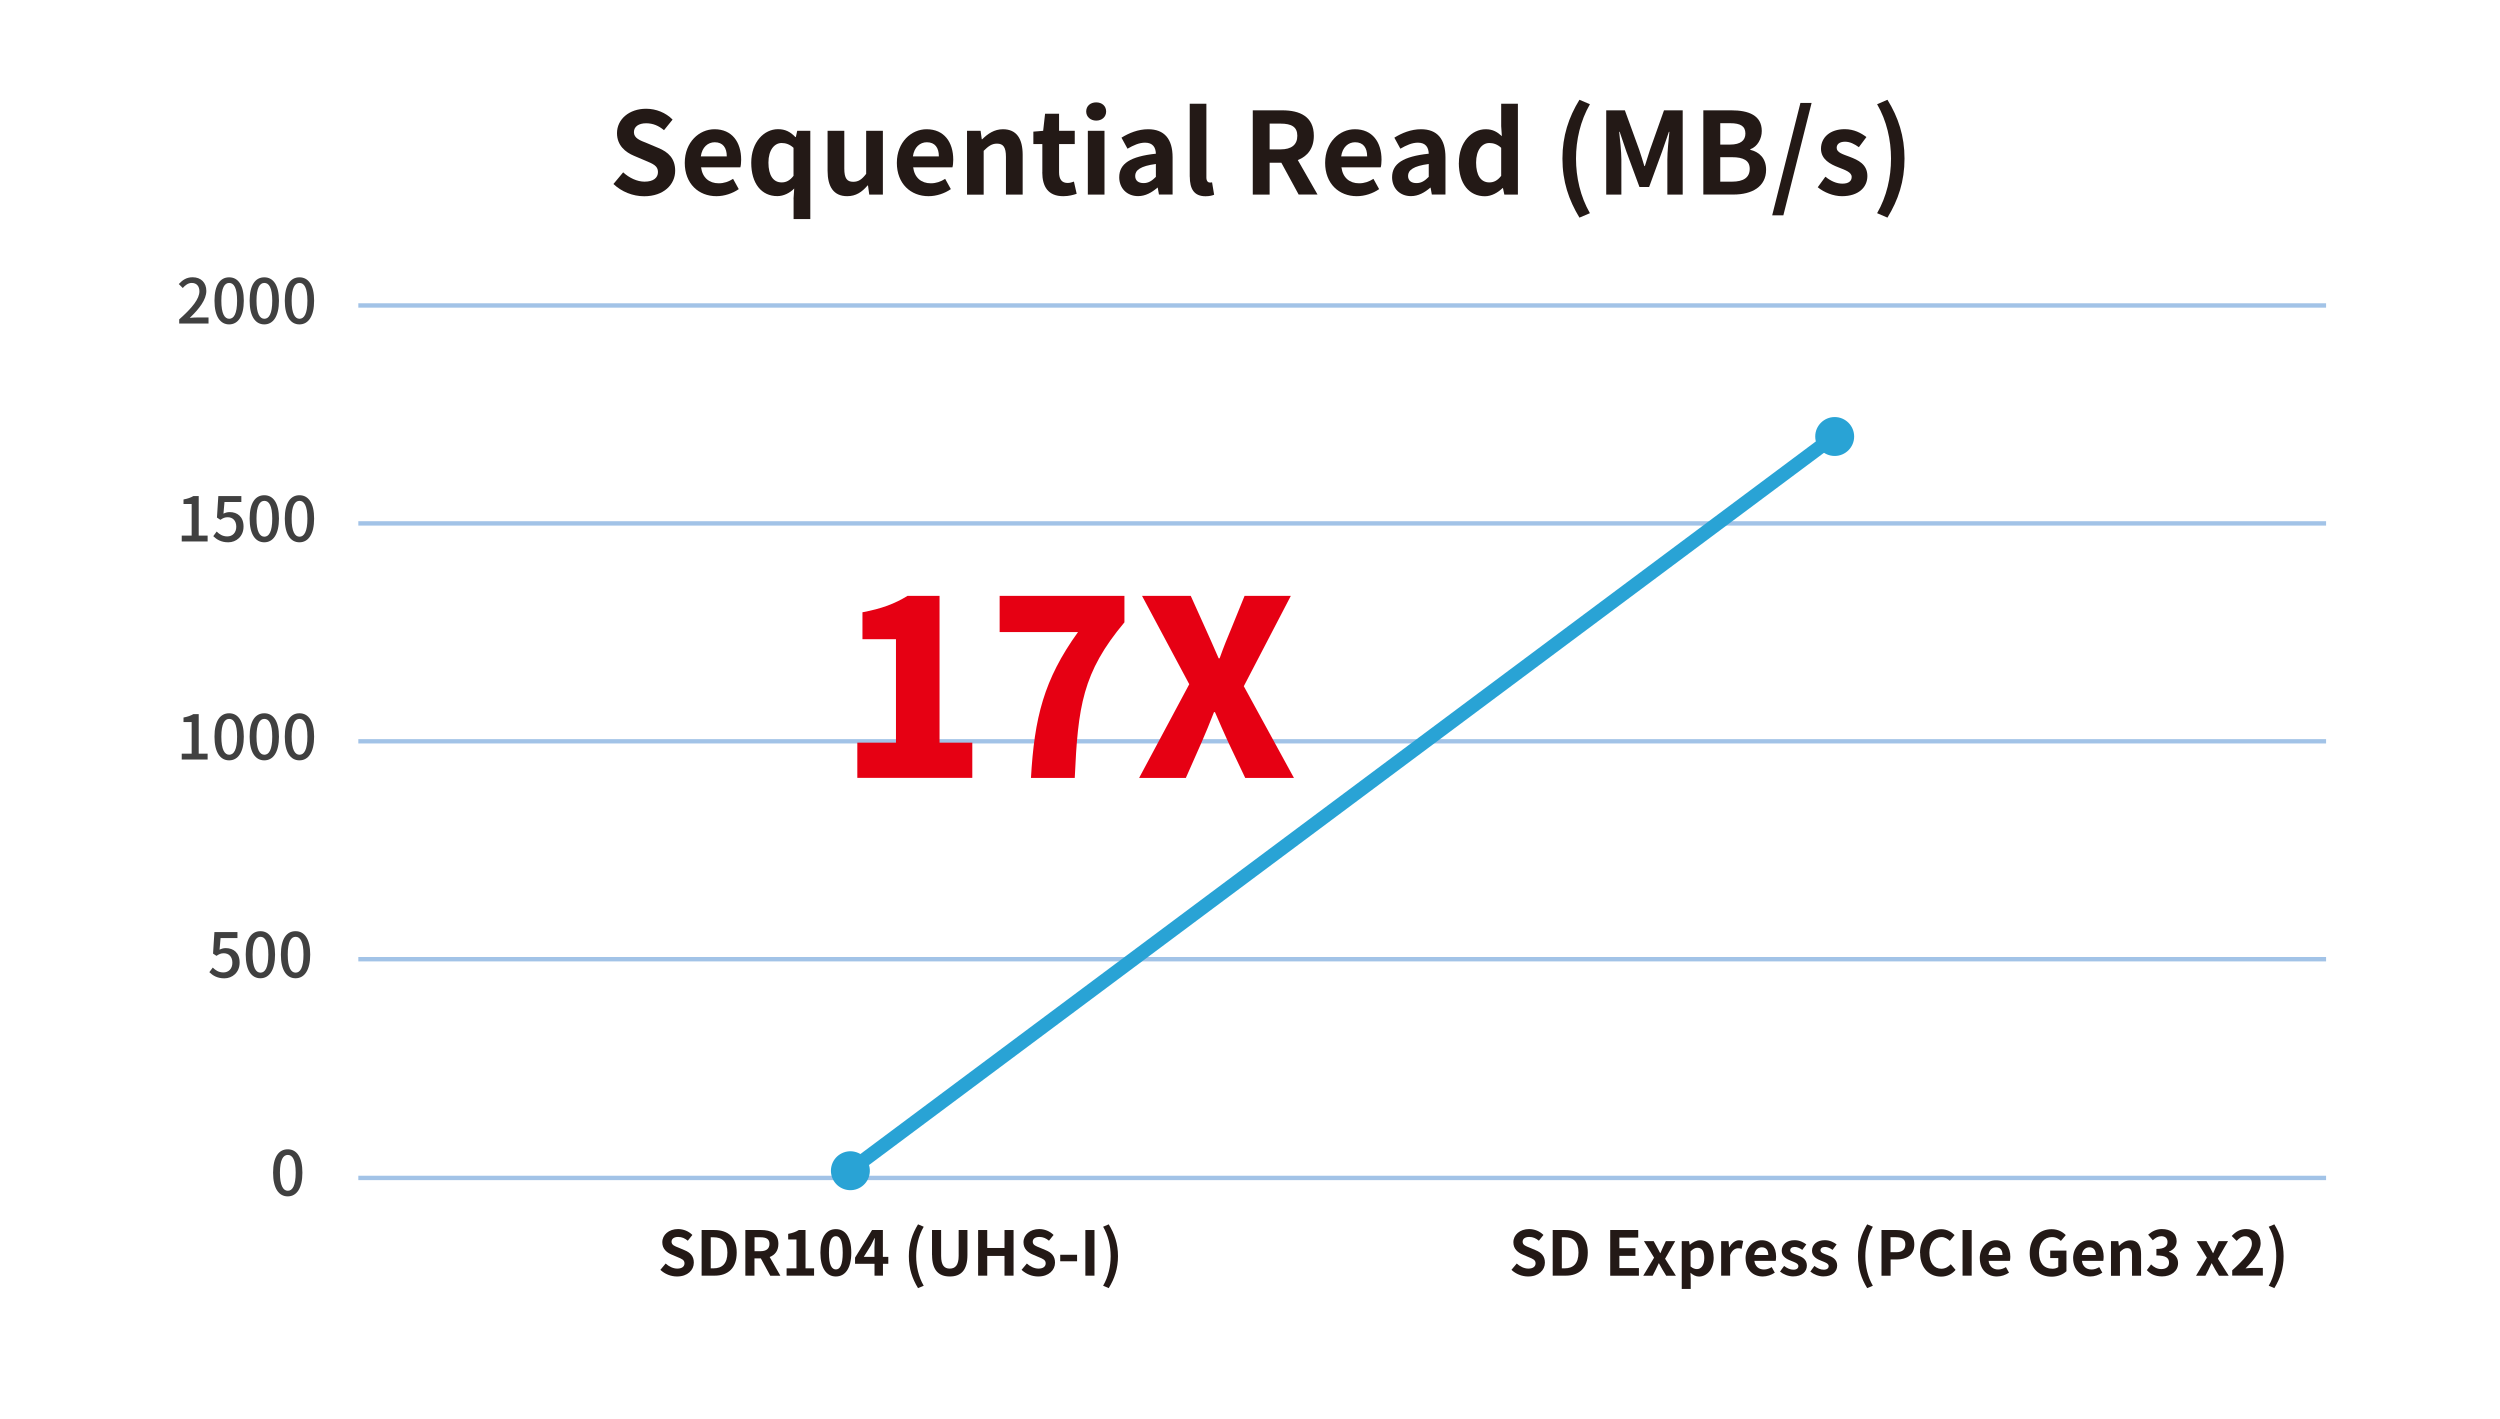 <?xml version="1.0" encoding="UTF-8"?>
<svg id="_圖層_1" data-name="圖層_1" xmlns="http://www.w3.org/2000/svg" viewBox="0 0 364.83 207.11">
  <defs>
    <style>
      .cls-1, .cls-2, .cls-3 {
        fill: none;
      }

      .cls-4 {
        fill: #5993c8;
      }

      .cls-5 {
        fill: #231916;
      }

      .cls-6 {
        fill: #29a3d5;
        stroke-width: .64px;
      }

      .cls-6, .cls-2, .cls-3 {
        stroke-linejoin: round;
      }

      .cls-6, .cls-3 {
        stroke: #29a3d5;
      }

      .cls-2 {
        stroke: #a2c3e7;
        stroke-width: .64px;
      }

      .cls-3 {
        stroke-linecap: round;
        stroke-width: 2.04px;
      }

      .cls-7 {
        fill: #e60013;
      }

      .cls-8 {
        fill: #404040;
      }
    </style>
  </defs>
  <rect class="cls-1" width="364.83" height="207.11"/>
  <path class="cls-2" d="M52.29,44.58h287.16M52.29,76.38h287.16M52.29,108.18h287.16M52.29,139.98h287.16"/>
  <line class="cls-2" x1="52.29" y1="171.9" x2="339.45" y2="171.9"/>
  <line class="cls-3" x1="124.11" y1="170.76" x2="267.63" y2="63.72"/>
  <circle class="cls-4" cx="124.1" cy="170.86" r="2.52" transform="translate(-70.7 252.38) rotate(-76.72)"/>
  <circle class="cls-6" cx="124.1" cy="170.86" r="2.52" transform="translate(-70.7 252.38) rotate(-76.72)"/>
  <circle class="cls-4" cx="267.74" cy="63.7" r="2.52"/>
  <circle class="cls-6" cx="267.74" cy="63.7" r="2.52"/>
  <g>
    <path class="cls-5" d="M96.37,185.31l.77-.92c.48.44,1.11.74,1.69.74.69,0,1.06-.3,1.06-.77,0-.5-.4-.65-1-.9l-.89-.38c-.68-.28-1.35-.82-1.35-1.79,0-1.09.95-1.93,2.3-1.93.77,0,1.55.31,2.09.86l-.67.84c-.42-.35-.86-.55-1.41-.55-.59,0-.96.26-.96.7,0,.48.48.65,1.04.87l.87.37c.81.33,1.34.85,1.34,1.81,0,1.09-.91,2.02-2.45,2.02-.89,0-1.78-.35-2.43-.97Z"/>
    <path class="cls-5" d="M102.39,179.5h1.83c2.03,0,3.29,1.05,3.29,3.3s-1.26,3.36-3.22,3.36h-1.9v-6.66ZM104.13,185.09c1.24,0,2.02-.67,2.02-2.29s-.77-2.24-2.02-2.24h-.41v4.53h.41Z"/>
    <path class="cls-5" d="M112.4,186.16l-1.37-2.52h-.93v2.52h-1.33v-6.66h2.32c1.4,0,2.5.49,2.5,2.02,0,1-.5,1.62-1.27,1.92l1.56,2.73h-1.49ZM110.11,182.59h.86c.85,0,1.32-.36,1.32-1.07s-.47-.96-1.32-.96h-.86v2.03Z"/>
    <path class="cls-5" d="M114.8,185.09h1.43v-4.21h-1.21v-.82c.67-.13,1.13-.3,1.55-.56h.98v5.59h1.25v1.07h-4.01v-1.07Z"/>
    <path class="cls-5" d="M119.72,182.8c0-2.3.9-3.43,2.26-3.43s2.25,1.13,2.25,3.43-.9,3.48-2.25,3.48-2.26-1.19-2.26-3.48ZM122.98,182.8c0-1.86-.43-2.4-1-2.4s-1.01.54-1.01,2.4.43,2.45,1.01,2.45,1-.58,1-2.45Z"/>
    <path class="cls-5" d="M129.64,184.43h-.79v1.73h-1.23v-1.73h-2.84v-.9l2.48-4.03h1.58v3.92h.79v1.01ZM127.61,183.42v-1.36c0-.39.04-.99.05-1.38h-.04c-.16.35-.34.72-.53,1.08l-1.04,1.66h1.55Z"/>
    <path class="cls-5" d="M132.63,183.32c0-1.79.5-3.27,1.34-4.65l.83.35c-.76,1.31-1.1,2.84-1.1,4.3s.34,3,1.1,4.31l-.83.35c-.85-1.4-1.34-2.85-1.34-4.66Z"/>
    <path class="cls-5" d="M136.01,183.16v-3.66h1.33v3.78c0,1.39.48,1.85,1.26,1.85s1.3-.47,1.3-1.85v-3.78h1.28v3.66c0,2.21-.95,3.12-2.57,3.12s-2.59-.91-2.59-3.12Z"/>
    <path class="cls-5" d="M142.74,179.5h1.33v2.62h2.52v-2.62h1.32v6.66h-1.32v-2.88h-2.52v2.88h-1.33v-6.66Z"/>
    <path class="cls-5" d="M149.08,185.31l.77-.92c.48.44,1.11.74,1.69.74.69,0,1.06-.3,1.06-.77,0-.5-.4-.65-1-.9l-.89-.38c-.68-.28-1.35-.82-1.35-1.79,0-1.09.95-1.93,2.3-1.93.77,0,1.55.31,2.09.86l-.67.84c-.42-.35-.86-.55-1.41-.55-.59,0-.96.26-.96.7,0,.48.48.65,1.04.87l.87.37c.81.33,1.34.85,1.34,1.81,0,1.09-.91,2.02-2.45,2.02-.89,0-1.78-.35-2.43-.97Z"/>
    <path class="cls-5" d="M154.72,183.11h2.46v.95h-2.46v-.95Z"/>
    <path class="cls-5" d="M158.39,179.5h1.33v6.66h-1.33v-6.66Z"/>
    <path class="cls-5" d="M160.98,187.63c.76-1.31,1.1-2.83,1.1-4.31s-.34-2.99-1.1-4.3l.82-.35c.85,1.39,1.35,2.86,1.35,4.65s-.5,3.27-1.35,4.66l-.82-.35Z"/>
  </g>
  <g>
    <path class="cls-5" d="M220.57,185.31l.77-.92c.48.44,1.11.74,1.69.74.69,0,1.06-.3,1.06-.77,0-.5-.4-.65-1-.9l-.89-.38c-.68-.28-1.35-.82-1.35-1.79,0-1.09.95-1.93,2.3-1.93.77,0,1.55.31,2.09.86l-.67.84c-.42-.35-.86-.55-1.41-.55-.59,0-.96.26-.96.7,0,.48.48.65,1.04.87l.87.37c.81.33,1.34.85,1.34,1.81,0,1.09-.91,2.02-2.45,2.02-.89,0-1.78-.35-2.43-.97Z"/>
    <path class="cls-5" d="M226.59,179.5h1.83c2.03,0,3.29,1.05,3.29,3.3s-1.26,3.36-3.22,3.36h-1.9v-6.66ZM228.33,185.09c1.24,0,2.02-.67,2.02-2.29s-.77-2.24-2.02-2.24h-.41v4.53h.41Z"/>
    <path class="cls-5" d="M234.98,179.5h4.09v1.11h-2.75v1.54h2.34v1.12h-2.34v1.78h2.85v1.12h-4.19v-6.66Z"/>
    <path class="cls-5" d="M241.38,183.53l-1.48-2.41h1.42l.5.9c.14.28.3.57.45.85h.04c.12-.28.25-.57.37-.85l.42-.9h1.37l-1.48,2.57,1.58,2.48h-1.42l-.56-.92c-.16-.3-.32-.6-.49-.89h-.04c-.14.29-.28.58-.42.89l-.47.92h-1.37l1.58-2.63Z"/>
    <path class="cls-5" d="M245.4,181.12h1.08l.09.52h.04c.42-.36.95-.65,1.49-.65,1.24,0,1.98,1.02,1.98,2.57,0,1.73-1.04,2.73-2.14,2.73-.44,0-.86-.2-1.25-.55l.04.83v1.53h-1.31v-6.98ZM248.71,183.58c0-.96-.31-1.49-1-1.49-.34,0-.65.17-1,.52v2.21c.32.28.65.38.92.38.61,0,1.08-.52,1.08-1.62Z"/>
    <path class="cls-5" d="M251.16,181.12h1.08l.09.89h.04c.37-.66.91-1.02,1.43-1.02.28,0,.44.05.59.11l-.23,1.14c-.17-.05-.31-.08-.52-.08-.4,0-.87.26-1.16.99v3.01h-1.31v-5.04Z"/>
    <path class="cls-5" d="M254.73,183.65c0-1.64,1.14-2.66,2.35-2.66,1.39,0,2.11,1.02,2.11,2.41,0,.24-.03.49-.06.6h-3.11c.11.83.65,1.26,1.4,1.26.41,0,.77-.13,1.13-.35l.45.81c-.5.34-1.13.56-1.76.56-1.4,0-2.5-.98-2.5-2.64ZM258.05,183.14c0-.68-.31-1.12-.95-1.12-.53,0-1,.38-1.1,1.12h2.05Z"/>
    <path class="cls-5" d="M259.76,185.57l.6-.83c.45.35.88.55,1.35.55.5,0,.73-.22.73-.53,0-.38-.52-.55-1.05-.76-.64-.24-1.38-.63-1.38-1.47,0-.91.74-1.55,1.87-1.55.74,0,1.3.31,1.72.62l-.59.8c-.36-.25-.71-.43-1.09-.43-.45,0-.67.2-.67.49,0,.37.5.5,1.03.7.67.25,1.4.59,1.4,1.52,0,.88-.69,1.59-2.01,1.59-.68,0-1.42-.3-1.92-.71Z"/>
    <path class="cls-5" d="M264.18,185.57l.6-.83c.45.35.88.55,1.35.55.5,0,.73-.22.73-.53,0-.38-.52-.55-1.05-.76-.64-.24-1.38-.63-1.38-1.47,0-.91.74-1.55,1.87-1.55.74,0,1.3.31,1.72.62l-.59.8c-.36-.25-.71-.43-1.09-.43-.45,0-.67.2-.67.49,0,.37.5.5,1.03.7.67.25,1.4.59,1.4,1.52,0,.88-.69,1.59-2.01,1.59-.68,0-1.42-.3-1.92-.71Z"/>
    <path class="cls-5" d="M271.14,183.32c0-1.79.5-3.27,1.34-4.65l.83.35c-.76,1.31-1.1,2.84-1.1,4.3s.34,3,1.1,4.31l-.83.35c-.85-1.4-1.34-2.85-1.34-4.66Z"/>
    <path class="cls-5" d="M274.56,179.5h2.19c1.48,0,2.61.51,2.61,2.09s-1.14,2.21-2.57,2.21h-.89v2.37h-1.33v-6.66ZM276.69,182.74c.92,0,1.36-.39,1.36-1.15s-.49-1.04-1.4-1.04h-.76v2.19h.8Z"/>
    <path class="cls-5" d="M280.19,182.86c0-2.2,1.41-3.48,3.1-3.48.85,0,1.52.41,1.95.86l-.7.85c-.33-.32-.72-.56-1.22-.56-1.01,0-1.76.86-1.76,2.3s.68,2.32,1.74,2.32c.57,0,1.02-.27,1.38-.66l.7.83c-.55.64-1.26.98-2.12.98-1.68,0-3.05-1.21-3.05-3.43Z"/>
    <path class="cls-5" d="M286.4,179.5h1.33v6.66h-1.33v-6.66Z"/>
    <path class="cls-5" d="M288.91,183.65c0-1.64,1.14-2.66,2.35-2.66,1.39,0,2.11,1.02,2.11,2.41,0,.24-.03.49-.06.6h-3.11c.11.83.65,1.26,1.4,1.26.41,0,.77-.13,1.13-.35l.45.81c-.5.34-1.13.56-1.76.56-1.4,0-2.5-.98-2.5-2.64ZM292.23,183.14c0-.68-.31-1.12-.95-1.12-.53,0-1,.38-1.1,1.12h2.05Z"/>
    <path class="cls-5" d="M296.2,182.86c0-2.2,1.42-3.48,3.2-3.48.96,0,1.63.41,2.06.86l-.71.85c-.32-.31-.7-.56-1.31-.56-1.11,0-1.88.86-1.88,2.3s.67,2.32,1.97,2.32c.32,0,.65-.09.84-.25v-1.31h-1.18v-1.09h2.37v3.01c-.45.44-1.23.8-2.16.8-1.82,0-3.2-1.21-3.2-3.43Z"/>
    <path class="cls-5" d="M302.53,183.65c0-1.64,1.14-2.66,2.35-2.66,1.39,0,2.11,1.02,2.11,2.41,0,.24-.03.49-.06.6h-3.11c.11.83.65,1.26,1.4,1.26.41,0,.77-.13,1.13-.35l.45.81c-.5.34-1.13.56-1.76.56-1.4,0-2.5-.98-2.5-2.64ZM305.85,183.14c0-.68-.31-1.12-.95-1.12-.53,0-1,.38-1.1,1.12h2.05Z"/>
    <path class="cls-5" d="M308.04,181.12h1.08l.09.67h.04c.44-.43.95-.79,1.64-.79,1.09,0,1.56.76,1.56,2.03v3.14h-1.32v-2.98c0-.77-.22-1.05-.71-1.05-.41,0-.68.2-1.05.57v3.47h-1.31v-5.04Z"/>
    <path class="cls-5" d="M313.29,185.36l.62-.84c.4.39.88.68,1.49.68.68,0,1.13-.33,1.13-.93,0-.66-.39-1.06-1.84-1.06v-.95c1.22,0,1.62-.42,1.62-1.02,0-.52-.32-.83-.89-.84-.48,0-.86.23-1.26.59l-.68-.81c.58-.5,1.22-.82,2-.82,1.29,0,2.16.63,2.16,1.77,0,.72-.41,1.24-1.12,1.52v.04c.76.21,1.33.77,1.33,1.64,0,1.22-1.07,1.94-2.34,1.94-1.05,0-1.76-.4-2.23-.93Z"/>
    <path class="cls-5" d="M322.05,183.53l-1.48-2.41h1.42l.5.9c.14.28.3.57.45.85h.04c.12-.28.25-.57.37-.85l.42-.9h1.37l-1.48,2.57,1.58,2.48h-1.42l-.56-.92c-.16-.3-.32-.6-.49-.89h-.04c-.14.29-.28.58-.42.89l-.47.92h-1.37l1.58-2.63Z"/>
    <path class="cls-5" d="M325.74,185.39c1.81-1.62,2.88-2.87,2.88-3.9,0-.68-.37-1.08-1-1.08-.49,0-.89.32-1.22.68l-.72-.72c.61-.65,1.21-1.01,2.12-1.01,1.26,0,2.1.81,2.1,2.05s-1,2.5-2.21,3.69c.33-.04.77-.07,1.08-.07h1.45v1.12h-4.47v-.77Z"/>
    <path class="cls-5" d="M331.08,187.63c.76-1.31,1.1-2.83,1.1-4.31s-.34-2.99-1.1-4.3l.82-.35c.85,1.39,1.35,2.86,1.35,4.65s-.5,3.27-1.35,4.66l-.82-.35Z"/>
  </g>
  <g>
    <path class="cls-5" d="M89.53,26.84l1.41-1.69c.88.81,2.04,1.36,3.12,1.36,1.28,0,1.96-.55,1.96-1.41,0-.91-.75-1.2-1.84-1.66l-1.65-.7c-1.25-.52-2.49-1.51-2.49-3.31,0-2.01,1.76-3.56,4.25-3.56,1.43,0,2.86.56,3.86,1.58l-1.25,1.55c-.78-.65-1.6-1.01-2.61-1.01-1.08,0-1.78.48-1.78,1.3,0,.88.88,1.2,1.93,1.61l1.61.68c1.5.61,2.48,1.56,2.48,3.34,0,2.01-1.68,3.72-4.52,3.72-1.65,0-3.29-.65-4.49-1.79Z"/>
    <path class="cls-5" d="M99.93,23.76c0-3.02,2.11-4.9,4.34-4.9,2.56,0,3.89,1.88,3.89,4.45,0,.45-.05.9-.12,1.11h-5.73c.2,1.53,1.2,2.33,2.58,2.33.76,0,1.43-.23,2.09-.65l.83,1.5c-.91.63-2.09,1.03-3.26,1.03-2.59,0-4.62-1.81-4.62-4.87ZM106.06,22.82c0-1.26-.56-2.06-1.76-2.06-.98,0-1.84.7-2.03,2.06h3.79Z"/>
    <path class="cls-5" d="M115.8,29.01l.1-1.5c-.63.65-1.55,1.11-2.46,1.11-2.31,0-3.81-1.83-3.81-4.87s1.89-4.9,3.91-4.9c1.03,0,1.78.37,2.53,1.15h.07l.2-.91h1.91v12.88h-2.44v-2.96ZM115.8,25.66v-4.09c-.56-.52-1.15-.7-1.73-.7-1.05,0-1.93,1-1.93,2.86s.7,2.89,1.93,2.89c.65,0,1.2-.27,1.73-.96Z"/>
    <path class="cls-5" d="M120.77,24.91v-5.82h2.44v5.5c0,1.45.4,1.94,1.3,1.94.76,0,1.26-.33,1.89-1.16v-6.28h2.44v9.31h-1.99l-.18-1.33h-.07c-.8.95-1.69,1.56-2.97,1.56-1.99,0-2.86-1.4-2.86-3.72Z"/>
    <path class="cls-5" d="M130.88,23.76c0-3.02,2.11-4.9,4.34-4.9,2.56,0,3.89,1.88,3.89,4.45,0,.45-.05.9-.12,1.11h-5.73c.2,1.53,1.2,2.33,2.58,2.33.76,0,1.43-.23,2.09-.65l.83,1.5c-.91.63-2.09,1.03-3.26,1.03-2.59,0-4.62-1.81-4.62-4.87ZM137.01,22.82c0-1.26-.56-2.06-1.76-2.06-.98,0-1.84.7-2.03,2.06h3.79Z"/>
    <path class="cls-5" d="M141.11,19.09h1.99l.17,1.23h.07c.81-.8,1.76-1.46,3.02-1.46,2.01,0,2.88,1.4,2.88,3.74v5.8h-2.44v-5.5c0-1.43-.4-1.94-1.31-1.94-.76,0-1.25.37-1.94,1.05v6.4h-2.43v-9.31Z"/>
    <path class="cls-5" d="M152.11,25.14v-4.12h-1.31v-1.81l1.43-.12.28-2.49h2.04v2.49h2.29v1.93h-2.29v4.12c0,1.06.43,1.56,1.26,1.56.3,0,.66-.1.91-.2l.4,1.78c-.5.17-1.15.35-1.96.35-2.21,0-3.06-1.4-3.06-3.49Z"/>
    <path class="cls-5" d="M158.51,16.27c0-.8.61-1.33,1.46-1.33s1.45.53,1.45,1.33-.62,1.33-1.45,1.33-1.46-.56-1.46-1.33ZM158.75,19.09h2.43v9.31h-2.43v-9.31Z"/>
    <path class="cls-5" d="M163.33,25.87c0-1.99,1.61-3.04,5.35-3.44-.03-.91-.43-1.61-1.58-1.61-.86,0-1.69.38-2.56.88l-.88-1.61c1.1-.68,2.43-1.23,3.89-1.23,2.36,0,3.57,1.41,3.57,4.1v5.43h-1.99l-.18-1h-.05c-.81.7-1.74,1.23-2.81,1.23-1.66,0-2.76-1.18-2.76-2.76ZM168.68,25.81v-1.88c-2.26.3-3.02.91-3.02,1.74,0,.73.52,1.05,1.23,1.05s1.21-.33,1.79-.91Z"/>
    <path class="cls-5" d="M173.62,25.79v-10.65h2.43v10.77c0,.55.27.73.5.73.1,0,.17,0,.33-.03l.3,1.81c-.28.12-.7.22-1.26.22-1.69,0-2.29-1.11-2.29-2.84Z"/>
    <path class="cls-5" d="M189.52,28.4l-2.53-4.65h-1.71v4.65h-2.46v-12.3h4.29c2.58,0,4.62.9,4.62,3.72,0,1.84-.93,2.99-2.34,3.54l2.88,5.03h-2.74ZM185.28,21.8h1.6c1.58,0,2.44-.67,2.44-1.98s-.86-1.78-2.44-1.78h-1.6v3.76Z"/>
    <path class="cls-5" d="M193.38,23.76c0-3.02,2.11-4.9,4.34-4.9,2.56,0,3.89,1.88,3.89,4.45,0,.45-.05.9-.12,1.11h-5.73c.2,1.53,1.2,2.33,2.58,2.33.76,0,1.43-.23,2.09-.65l.83,1.5c-.91.63-2.09,1.03-3.26,1.03-2.59,0-4.62-1.81-4.62-4.87ZM199.51,22.82c0-1.26-.56-2.06-1.76-2.06-.98,0-1.84.7-2.03,2.06h3.79Z"/>
    <path class="cls-5" d="M203.15,25.87c0-1.99,1.61-3.04,5.35-3.44-.03-.91-.43-1.61-1.58-1.61-.86,0-1.69.38-2.56.88l-.88-1.61c1.1-.68,2.43-1.23,3.89-1.23,2.36,0,3.57,1.41,3.57,4.1v5.43h-1.99l-.18-1h-.05c-.81.7-1.74,1.23-2.81,1.23-1.66,0-2.76-1.18-2.76-2.76ZM208.5,25.81v-1.88c-2.26.3-3.02.91-3.02,1.74,0,.73.52,1.05,1.23,1.05s1.21-.33,1.79-.91Z"/>
    <path class="cls-5" d="M212.9,23.76c0-3.04,1.89-4.9,3.91-4.9,1.05,0,1.69.4,2.36,1.01l-.1-1.46v-3.27h2.44v13.26h-1.98l-.2-.96h-.05c-.68.66-1.61,1.2-2.58,1.2-2.31,0-3.81-1.83-3.81-4.87ZM219.07,25.66v-4.09c-.56-.52-1.15-.7-1.73-.7-1.05,0-1.93,1-1.93,2.86s.7,2.89,1.93,2.89c.65,0,1.2-.27,1.73-.96Z"/>
    <path class="cls-5" d="M228.01,23.15c0-3.31.91-6.03,2.48-8.59l1.53.65c-1.4,2.43-2.03,5.23-2.03,7.94s.63,5.53,2.03,7.96l-1.53.65c-1.56-2.58-2.48-5.27-2.48-8.61Z"/>
    <path class="cls-5" d="M234.39,16.1h2.73l2.09,5.75c.27.76.5,1.58.75,2.38h.08c.27-.8.48-1.61.75-2.38l2.04-5.75h2.73v12.3h-2.24v-5.13c0-1.16.18-2.87.3-4.04h-.07l-1,2.89-1.89,5.17h-1.41l-1.91-5.17-.98-2.89h-.07c.12,1.16.32,2.87.32,4.04v5.13h-2.21v-12.3Z"/>
    <path class="cls-5" d="M248.58,16.1h4.07c2.53,0,4.45.73,4.45,3.02,0,1.13-.63,2.29-1.68,2.66v.08c1.33.32,2.31,1.25,2.31,2.91,0,2.48-2.06,3.62-4.77,3.62h-4.39v-12.3ZM252.47,21.1c1.56,0,2.24-.63,2.24-1.61,0-1.08-.73-1.51-2.21-1.51h-1.46v3.12h1.43ZM252.75,26.51c1.68,0,2.59-.6,2.59-1.88,0-1.2-.9-1.69-2.59-1.69h-1.71v3.57h1.71Z"/>
    <path class="cls-5" d="M262.74,15.02h1.63l-4.12,16.4h-1.63l4.12-16.4Z"/>
    <path class="cls-5" d="M265.27,27.32l1.11-1.53c.83.65,1.63,1.01,2.49,1.01.93,0,1.35-.4,1.35-.98,0-.7-.96-1.01-1.94-1.4-1.18-.45-2.54-1.16-2.54-2.71,0-1.68,1.36-2.86,3.46-2.86,1.36,0,2.39.56,3.17,1.15l-1.1,1.48c-.66-.47-1.31-.8-2.01-.8-.83,0-1.23.37-1.23.9,0,.68.91.93,1.89,1.3,1.23.47,2.59,1.08,2.59,2.81,0,1.63-1.28,2.94-3.71,2.94-1.25,0-2.62-.55-3.54-1.31Z"/>
    <path class="cls-5" d="M273.93,31.11c1.4-2.43,2.03-5.22,2.03-7.96s-.63-5.52-2.03-7.94l1.51-.65c1.58,2.56,2.49,5.28,2.49,8.59s-.91,6.03-2.49,8.61l-1.51-.65Z"/>
  </g>
  <g>
    <path class="cls-8" d="M39.85,171.13c0-2.3.84-3.41,2.14-3.41s2.14,1.12,2.14,3.41-.85,3.46-2.14,3.46-2.14-1.15-2.14-3.46ZM43.15,171.13c0-1.9-.48-2.59-1.15-2.59s-1.15.69-1.15,2.59.48,2.64,1.15,2.64,1.15-.72,1.15-2.64Z"/>
    <g>
      <path class="cls-8" d="M30.55,141.87l.5-.67c.38.38.85.71,1.55.71.75,0,1.31-.53,1.31-1.41s-.5-1.39-1.26-1.39c-.42,0-.68.13-1.06.38l-.5-.33.2-3.14h3.36v.87h-2.46l-.15,1.7c.28-.14.55-.23.91-.23,1.11,0,2.02.66,2.02,2.11s-1.07,2.3-2.23,2.3c-1.04,0-1.7-.42-2.17-.88Z"/>
      <path class="cls-8" d="M35.86,139.3c0-2.3.84-3.41,2.14-3.41s2.14,1.12,2.14,3.41-.85,3.46-2.14,3.46-2.14-1.15-2.14-3.46ZM39.16,139.3c0-1.9-.48-2.59-1.15-2.59s-1.15.69-1.15,2.59.48,2.64,1.15,2.64,1.15-.72,1.15-2.64Z"/>
      <path class="cls-8" d="M40.99,139.3c0-2.3.84-3.41,2.14-3.41s2.14,1.12,2.14,3.41-.85,3.46-2.14,3.46-2.14-1.15-2.14-3.46ZM44.29,139.3c0-1.9-.48-2.59-1.15-2.59s-1.15.69-1.15,2.59.48,2.64,1.15,2.64,1.15-.72,1.15-2.64Z"/>
    </g>
    <g>
      <path class="cls-8" d="M26.52,109.98h1.45v-4.61h-1.19v-.66c.62-.12,1.06-.27,1.44-.5h.78v5.77h1.3v.86h-3.78v-.86Z"/>
      <path class="cls-8" d="M31.3,107.5c0-2.3.84-3.41,2.14-3.41s2.14,1.12,2.14,3.41-.85,3.46-2.14,3.46-2.14-1.15-2.14-3.46ZM34.6,107.5c0-1.9-.48-2.59-1.15-2.59s-1.15.69-1.15,2.59.48,2.64,1.15,2.64,1.15-.72,1.15-2.64Z"/>
      <path class="cls-8" d="M36.43,107.5c0-2.3.84-3.41,2.14-3.41s2.14,1.12,2.14,3.41-.85,3.46-2.14,3.46-2.14-1.15-2.14-3.46ZM39.73,107.5c0-1.9-.48-2.59-1.15-2.59s-1.15.69-1.15,2.59.48,2.64,1.15,2.64,1.15-.72,1.15-2.64Z"/>
      <path class="cls-8" d="M41.56,107.5c0-2.3.84-3.41,2.14-3.41s2.14,1.12,2.14,3.41-.85,3.46-2.14,3.46-2.14-1.15-2.14-3.46ZM44.86,107.5c0-1.9-.48-2.59-1.15-2.59s-1.15.69-1.15,2.59.48,2.64,1.15,2.64,1.15-.72,1.15-2.64Z"/>
    </g>
    <g>
      <path class="cls-8" d="M26.52,78.16h1.45v-4.61h-1.19v-.66c.62-.12,1.06-.27,1.44-.5h.78v5.77h1.3v.86h-3.78v-.86Z"/>
      <path class="cls-8" d="M31.12,78.25l.5-.68c.38.38.85.71,1.55.71.75,0,1.31-.53,1.31-1.41s-.5-1.39-1.26-1.39c-.42,0-.68.13-1.06.38l-.5-.33.2-3.14h3.36v.87h-2.46l-.15,1.7c.28-.14.55-.23.91-.23,1.11,0,2.02.66,2.02,2.11s-1.07,2.3-2.23,2.3c-1.04,0-1.7-.42-2.17-.88Z"/>
      <path class="cls-8" d="M36.43,75.68c0-2.3.84-3.41,2.14-3.41s2.14,1.13,2.14,3.41-.85,3.46-2.14,3.46-2.14-1.15-2.14-3.46ZM39.73,75.68c0-1.9-.48-2.59-1.15-2.59s-1.15.69-1.15,2.59.48,2.64,1.15,2.64,1.15-.72,1.15-2.64Z"/>
      <path class="cls-8" d="M41.56,75.68c0-2.3.84-3.41,2.14-3.41s2.14,1.13,2.14,3.41-.85,3.46-2.14,3.46-2.14-1.15-2.14-3.46ZM44.86,75.68c0-1.9-.48-2.59-1.15-2.59s-1.15.69-1.15,2.59.48,2.64,1.15,2.64,1.15-.72,1.15-2.64Z"/>
    </g>
    <g>
      <path class="cls-8" d="M26.14,46.62c1.95-1.73,2.96-3.02,2.96-4.11,0-.72-.39-1.22-1.12-1.22-.52,0-.95.33-1.31.74l-.58-.58c.57-.61,1.15-.99,2.02-.99,1.22,0,2,.79,2,1.99,0,1.28-1.02,2.6-2.42,3.94.34-.04.76-.06,1.08-.06h1.66v.88h-4.28v-.6Z"/>
      <path class="cls-8" d="M31.3,43.88c0-2.3.84-3.41,2.14-3.41s2.14,1.13,2.14,3.41-.85,3.46-2.14,3.46-2.14-1.15-2.14-3.46ZM34.6,43.88c0-1.9-.48-2.59-1.15-2.59s-1.15.69-1.15,2.59.48,2.64,1.15,2.64,1.15-.72,1.15-2.64Z"/>
      <path class="cls-8" d="M36.43,43.88c0-2.3.84-3.41,2.14-3.41s2.14,1.13,2.14,3.41-.85,3.46-2.14,3.46-2.14-1.15-2.14-3.46ZM39.73,43.88c0-1.9-.48-2.59-1.15-2.59s-1.15.69-1.15,2.59.48,2.64,1.15,2.64,1.15-.72,1.15-2.64Z"/>
      <path class="cls-8" d="M41.56,43.88c0-2.3.84-3.41,2.14-3.41s2.14,1.13,2.14,3.41-.85,3.46-2.14,3.46-2.14-1.15-2.14-3.46ZM44.86,43.88c0-1.9-.48-2.59-1.15-2.59s-1.15.69-1.15,2.59.48,2.64,1.15,2.64,1.15-.72,1.15-2.64Z"/>
    </g>
  </g>
  <g>
    <path class="cls-7" d="M125.11,108.38h5.64v-15.1h-4.89v-3.93c2.86-.54,4.71-1.25,6.57-2.39h4.68v21.42h4.78v5.14h-16.78v-5.14Z"/>
    <path class="cls-7" d="M157.31,92.24h-11.43v-5.28h18.21v3.86c-6.14,7.32-6.78,12.32-7.25,22.71h-6.39c.5-8.75,1.86-14.35,6.86-21.28Z"/>
    <path class="cls-7" d="M173.55,99.85l-6.89-12.89h7.11l2.14,4.75c.57,1.25,1.18,2.64,1.93,4.36h.14c.61-1.71,1.18-3.11,1.71-4.36l1.93-4.75h6.75l-6.86,13.18,7.32,13.39h-7.11l-2.46-5.18c-.64-1.39-1.25-2.79-1.96-4.43h-.14c-.64,1.64-1.21,3.04-1.82,4.43l-2.29,5.18h-6.82l7.32-13.68Z"/>
  </g>
</svg>